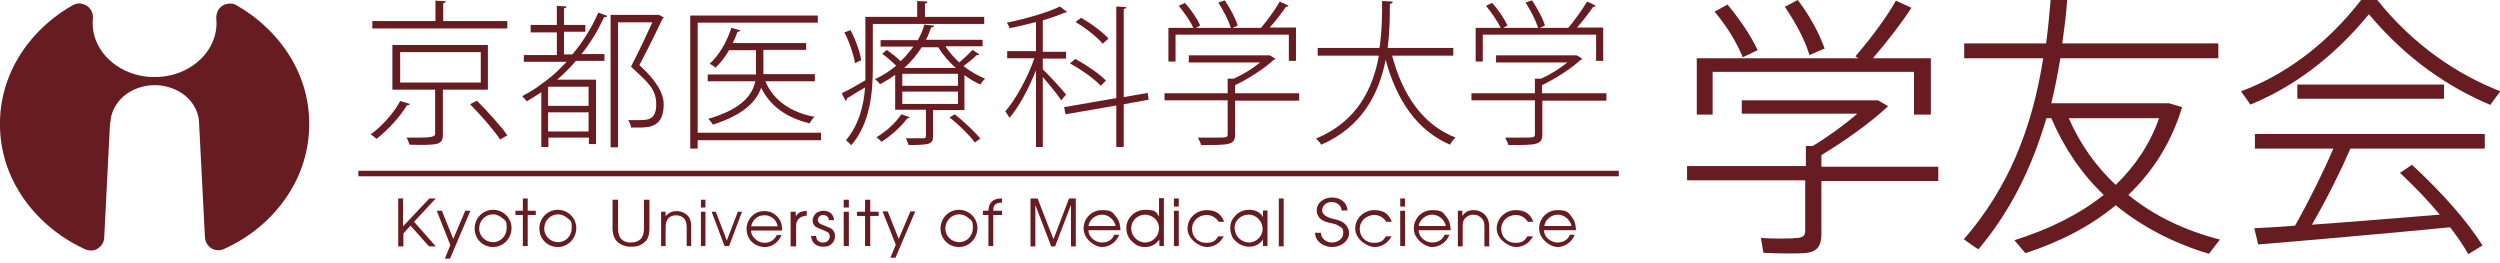 <?xml version="1.0" encoding="UTF-8"?>
<svg id="_レイヤー_1" data-name="レイヤー_1" xmlns="http://www.w3.org/2000/svg" version="1.1" viewBox="0 0 772.2 81.1">
  <!-- Generator: Adobe Illustrator 29.1.0, SVG Export Plug-In . SVG Version: 2.1.0 Build 142)  -->
  <defs>
    <style>
      .st0 {
        fill: #661c21;
      }

      .st1 {
        fill: none;
        stroke: #661c21;
        stroke-width: 1.7px;
      }
    </style>
  </defs>
  <path class="st0" d="M34,37.8l-1.8,35.4c0,.9-.3,1.9-.9,2.6s-1.4,1.3-2.3,1.5-1.9,0-2.7-.3c-10.1-4.6-18.2-12.5-22.6-21.9s-4.9-20.2-1.5-29.9C5.6,15.5,12.9,7,22.5,1.6c.9-.5,2-.7,2.9-.4,1,.2,1.9.8,2.5,1.6s.9,1.9.8,2.9c-.4,3.7.7,7.4,3,10.5,2.3,3.1,5.8,5.5,9.8,6.7s8.5,1.2,12.5,0,7.5-3.6,9.8-6.7,3.4-6.8,3-10.5c0-1,.2-2.1.8-2.9.6-.8,1.5-1.4,2.5-1.6s2.1-.1,2.9.4c9.5,5.4,16.9,13.9,20.3,23.6s2.9,20.5-1.5,29.9c-4.4,9.4-12.5,17.3-22.6,21.8-.8.4-1.8.5-2.7.3-.9-.2-1.7-.7-2.3-1.5-.6-.7-.9-1.7-.9-2.6v.2l-1.8-35.1c0-3.1-1.5-6.2-4-8.4s-6.1-3.5-9.7-3.5-7.2,1.3-9.7,3.5c-2.5,2.2-4,5.3-4,8.4v-.4"/>
  <path class="st0" d="M154.5,43.1c-1.9-2.8-5.9-7.5-9.3-10.9l2.1-1.1c3.3,3.3,7.4,7.8,9.4,10.7l-2.2,1.3M148.5,16.1h-24.9v9.4h24.9v-9.4ZM150.8,27.7h-14v13.9c0,1.6-.4,2.4-1.8,2.8-1.4.4-4.1.4-8.5.3-.2-.6-.5-1.5-.9-2.2h4.3q4.5,0,4.5-1v-13.8h-13.2v-13.8h29.5v13.8h.1ZM136.9,6.5h19.8v2.3h-41.7v-2.3h19.5V.2l3.2.2c0,.3-.3.5-.8.6v5.5ZM126.6,32.1c0,.3-.4.4-.9.4-1.9,3.3-5.8,7.6-9.4,10.4-.4-.4-1.3-1.1-1.8-1.4,3.6-2.6,7.3-6.8,9.1-10.3l3,.9Z"/>
  <path class="st0" d="M188.6,4.6h14.9c.3,0,.6.4,1.6.8-.1,0-.3.3-.4.3-1.9,4-4.5,9.3-7.2,14.4,5.2,4.8,7.5,8.6,7.5,12.2,0,7.1-4.6,7.1-8.1,7.1s-1.4,0-2,0c0-.7-.4-1.6-.9-2.3,1.2,0,2.4,0,3.4,0,2.5,0,5.3,0,5.3-4.8s-2.5-6.8-7.8-11.7c2.5-4.9,4.8-9.7,6.6-13.7h-10.6v38.6h-2.3V4.6M169.3,40.6h12.5v-5.9h-12.5v5.9ZM181.8,26.8h-12.5v5.9h12.5v-5.9ZM174.2,16.8h2.6c3.2-3.8,5.9-8.1,8-12.9l2.8,1c-.1.3-.5.5-1,.4-1.9,4.1-4.2,8-7,11.4h7.1v2.1h-8.8c-1.8,2.1-3.8,4.1-5.8,5.8h12v19.9h-2.2v-2h-12.5v2.9h-2.2v-16.9c-1.5,1-3,1.9-4.5,2.8-.3-.4-1-1.2-1.4-1.6,2.1-1.1,4.1-2.3,5.9-3.7l1.5-1.1c2.3-1.7,4.3-3.7,6.3-5.8h-13.2v-2.1h10.2v-7h-8.1v-2.3h8.1V1.8l3,.2c0,.3-.3.5-.8.6v5.1h6.6v2.1h-6.6v7Z"/>
  <path class="st0" d="M251.7,22.9v2.2h-15.3c2.5,5.9,7.8,9.6,15.2,11-.6.5-1.2,1.4-1.5,2-7.1-1.7-12.2-5.3-15-11-1.4,4.1-5.2,8.3-14.9,11.4-.3-.5-.9-1.3-1.4-1.8,10.6-3.1,13.6-7.5,14.5-11.6h-14.7v-2.1h14.9v-7.5h-8.3c-1.2,2.1-2.7,4-4.2,5.4-.4-.4-1.2-.9-1.8-1.2,2.8-2.5,5.3-6.7,6.7-11.1l2.8.8c-.1.3-.4.4-.9.4-.4,1.2-.9,2.4-1.5,3.5h22.7v2.1h-13.2v7.5h15.9M253.6,41v2.3h-38.1v2.6h-2.3V4.8h39.4v2.2h-37.1v34h38.1Z"/>
  <path class="st0" d="M301.1,44c-1.6-2.2-4.9-5.5-7.8-7.7l1.6-1c2.8,2.2,6.2,5.4,7.9,7.5l-1.7,1.2M284.7,14.6c-1.4,2.2-3.2,4.4-5.4,6.4h15.9c-2.1-1.9-4-4.1-5.4-6.4h-5.1ZM278.7,32.1h17.2v-3.8h-17.2v3.8ZM278.7,26.5h17.2v-3.7h-17.2v3.7ZM281,36.2c-.1.3-.5.4-.8.4-1.9,2.6-5.1,5.4-7.9,7.2-.4-.4-1.1-1.1-1.6-1.4,2.7-1.6,5.8-4.2,7.7-7.1l2.6.9ZM292.2,14.6c1.1,1.6,2.5,3.2,4.1,4.7,1.4-1.2,3.1-2.8,4.1-3.9l2.1,1.4c-.1.2-.5.3-.8.2-1,1-2.7,2.4-4.1,3.4,2.1,1.7,4.5,3,6.7,3.9-.5.4-1.1,1.2-1.5,1.8-1.6-.7-3.3-1.7-4.9-2.9v10.8h-9.7v8.1c0,1.3-.3,1.9-1.4,2.3-1.1.3-3,.4-6.2.4-.1-.7-.5-1.4-.8-2.1,1.4,0,2.5,0,3.5,0h1.9c.7,0,.8-.2.8-.7v-8.1h-9.5v-10.8c-1.4,1.1-3,2-4.7,2.9-.3-.5-1-1.2-1.6-1.5,2.5-1.2,4.7-2.6,6.6-4.2-1.2-1.2-2.8-2.6-4.3-3.7l1.4-1.2c1.4,1,3.2,2.4,4.3,3.5,1.5-1.4,2.8-3,3.9-4.5h-10.1v-2h11.5c.9-1.6,1.6-3.2,2-4.8l3,.3c-.1.4-.3.6-.9.6-.4,1.2-.9,2.5-1.6,3.8h17.5v2h-11.3v.2ZM264.1,19.5c-.4-2.5-1.7-6.5-3.3-9.5l1.9-.7c1.6,3,3,6.9,3.3,9.3l-1.9.9ZM304.1,7.4h-34.5v13.6c0,7.4-.8,17.2-6.7,23.9-.3-.5-1.2-1.3-1.6-1.6,4-4.7,5.5-10.7,5.9-16.3-2.1,1.2-4.1,2.5-5.6,3.4,0,.3-.1.6-.4.8l-1.2-2.4c1.9-.9,4.6-2.4,7.3-4V5.2h16V.3l3.2.2c0,.3-.3.5-.8.6v4.1h18.3v2.2s.1,0,.1,0Z"/>
  <path class="st0" d="M333.9,5.5c3.1,1.7,6.8,4.5,8.5,6.4l-1.8,1.6c-1.7-2-5.3-4.9-8.4-6.7l1.7-1.3M332.1,18.2c3.4,1.8,7.5,4.6,9.5,6.7l-1.6,1.6c-1.9-2.1-6-5-9.5-6.9l1.6-1.4ZM354.8,30.8l-7.7,1.4v13.2h-2.3v-12.8l-15.7,2.7-.4-2.2,16.1-2.8V2l3.1.2c0,.3-.3.5-.8.6v27.2l7.4-1.3.3,2.1ZM322.2,21.5c1.5,1.4,6.1,6.4,7.1,7.7l-1.5,1.8c-.9-1.5-3.8-5-5.7-7.2v21.6h-2.1v-23.7c-2.2,5.6-5.3,11.4-8.2,14.7-.3-.6-.9-1.5-1.3-2,3.2-3.6,6.9-10.4,9-16.4h-8.4v-2.2h8.9V6.8c-2.6.7-5.5,1.4-8.2,1.9-.1-.5-.5-1.2-.8-1.7,5.9-1.2,12.8-3.2,16.4-5l2.2,1.7c-.1,0-.2.2-.4.2h-.4c-1.7.8-4.1,1.6-6.7,2.4v9.7h7.2v2.1h-7.2v3.4h.1Z"/>
  <path class="st0" d="M363.1,10.9v8.1h-2.2v-10.4h7.7c-.9-2-2.8-4.7-4.5-6.8l1.9-.9c1.9,2.1,3.9,5,4.7,7l-1.3.7h10.8c-.7-2.2-2.3-5.4-3.9-7.8l2-.7c1.7,2.5,3.4,5.7,4,7.8l-1.6.7h8.8c1.9-2.2,4.4-5.7,5.8-8.1,1.7.7,2.2,1,2.7,1.3-.1.2-.4.4-.8.3-1.3,1.9-3.2,4.4-5,6.4h8.1v10.3h-2.2v-8.1h-35M401.3,28.9v2.2h-19.8v10.4c0,1.7-.5,2.5-2,2.9-1.4.4-4,.4-8.5.4-.1-.7-.7-1.6-1-2.3,2,0,3.8,0,5.1,0,3.8,0,4.1,0,4.1-1.1v-10.4h-19.5v-2.2h19.5v-4.5h1.9c2.9-1.3,5.9-3.2,8.1-5h-22v-2.2h25c0-.1,1.8,1.1,1.8,1.1-.1.1-.4.3-.6.3-2.9,2.7-7.7,5.8-11.9,7.8v2.5s19.8,0,19.8,0Z"/>
  <path class="st0" d="M448.9,17.2h-18.9c3.2,12.1,9.5,21.4,19.6,25.3-.6.5-1.4,1.5-1.7,2.2-10.2-4.4-16.5-13.7-19.9-26.2-2,10.1-7,20.6-19.9,26.2-.3-.6-1.1-1.4-1.6-1.9,12.8-5.3,17.6-15.6,19.4-25.6h-18.9v-2.4h19.1c.8-5.3.8-10.4.8-14.5l3.3.2c0,.4-.3.6-.9.7,0,3.8,0,8.5-.7,13.6h20.3v2.4"/>
  <path class="st0" d="M458,10.9v8.1h-2.2v-10.4h7.7c-.9-2-2.8-4.7-4.5-6.8l1.9-.9c1.9,2.1,3.9,5,4.7,7l-1.3.7h10.8c-.7-2.2-2.3-5.4-3.9-7.8l2-.7c1.7,2.5,3.4,5.7,4,7.8l-1.6.7h8.8c1.9-2.2,4.4-5.7,5.8-8.1,1.7.7,2.2,1,2.7,1.3-.1.2-.4.4-.8.3-1.3,1.9-3.2,4.4-5,6.4h8.1v10.3h-2.2v-8.1h-35M496.2,28.9v2.2h-19.8v10.4c0,1.7-.5,2.5-2,2.9-1.4.4-4,.4-8.5.4-.1-.7-.7-1.6-1-2.3,2,0,3.8,0,5.1,0,3.8,0,4.1,0,4.1-1.1v-10.4h-19.6v-2.2h19.6v-4.5h1.9c2.9-1.3,5.9-3.2,8.1-5h-22v-2.2h24.9c0-.1,1.8,1.1,1.8,1.1-.1.1-.4.3-.6.3-2.9,2.7-7.7,5.8-11.9,7.8v2.5s19.9,0,19.9,0Z"/>
  <line class="st1" x1="110.7" y1="53.6" x2="500" y2="53.6"/>
  <g>
    <path class="st0" d="M557.8,51.5v-6.4h2.1c4.8-2.9,9.9-6.6,13.8-10h-35.7v-4.1h42.1l3.1,1.8c-5.1,4.8-13.1,10.6-20.6,15.1v3.6h36.1v4.4h-36.1v16.4c0,3.4-1.1,5.3-4.4,5.8-2.3.3-9,.2-13.5,0l-.8-4.6c3.9.3,9.8.2,11.4,0,1.8-.2,2.3-.9,2.3-2.3v-15.5h-36.5v-4.4h36.7ZM574,18l-.9-.6c5-5.8,10-12.6,12.5-17.2l4.8,2.2c-2.8,4.4-7.2,10.1-11.9,15.6h17.9v17.4h-5.2v-13.2h-62.2v13.2h-4.9v-17.4h49.9ZM533.6,1.4c4.2,5.1,7.3,9.8,9.3,14.1l-4.6,2.2c-1.8-4.4-4.6-9.2-8.7-14.1l4-2.2ZM555.3,0c4,5.3,6.6,10.3,8.3,15l-4.7,2c-1.4-4.6-4-9.6-7.6-14.9l4-2.1Z"/>
    <path class="st0" d="M685.7,74l-3.4,4.4c-10.9-3.3-20.6-8.3-28.8-15-7.7,6.4-17.1,11.3-27.9,14.8l-3.4-4c10.8-3.4,20.1-8,27.6-14-6.8-6.5-12.2-14.4-16.2-23.7h-1.5c-4.4,15-10.9,28.5-21,40.5-1.2-.7-2.3-1.5-4.5-3.1,13.8-15.9,21.1-34.2,24.5-55.9h-24.4v-4.6h25.3c.6-4.3,1-8.8,1.4-13.4h5.1c-.3,4.7-.9,9.1-1.5,13.4h48.2v4.6h-48.8c-.8,4.8-1.7,9.5-2.8,13.9h36.4c2,.6,2.9.9,4,1.2-3.2,10.7-8.9,19.8-16.6,27.1,7.8,6.4,17.4,11,28.3,13.8ZM653.5,57.1c6-5.8,10.6-12.6,13.4-20.6h-27.9c3.5,8,8.4,14.9,14.5,20.6Z"/>
    <path class="st0" d="M695.1,32.3l-2.9-4.1C705.2,23.4,718.4,14.1,729.3,0h5c11.2,14,24.7,23,38,28.2l-3.1,4.2c-13-5.5-25.8-14.1-37.5-28-11.3,13.8-23.9,22.7-36.6,27.9ZM708.9,69.7c4.6-8.2,9-17.1,11.8-23.8h-24.2v-4.5h71v4.5h-41.5c-2.9,6.7-7.2,15.4-11.9,23.5,12.9-.9,28-2.2,39.5-3.1-3.5-4.2-7.7-8.6-12.3-12.9l3.7-2.5c9.5,8.8,16.9,17.2,21.8,24.9l-4.4,2.7c-1.5-2.7-3.4-5.4-5.6-8.3-17.3,1.7-44.5,4.1-59.3,5.3l-1.2-5c3.6-.2,7.9-.4,12.6-.8ZM754.9,26.1v4.4h-45.3v-4.4h45.3Z"/>
  </g>
  <g>
    <g>
      <path class="st0" d="M189.2,61.7h1.7v8.9c0,1.3.3,2.3.8,3,.6.7,1.4,1.2,2.6,1.3.2,0,.4,0,.6,0,1.2,0,2.2-.3,2.9-1,.1,0,.2-.2.3-.3.5-.7.8-1.7.8-3v-8.9h1.7v8.9c0,1.6-.3,2.8-1,3.7,0,0,0,.1-.2.2-.9,1-2.2,1.6-3.8,1.7-.2,0-.4,0-.7,0-1.7,0-3-.5-4.1-1.4-.1-.1-.3-.3-.4-.4-.7-.8-1.1-2-1.2-3.5v-9.4Z"/>
      <path class="st0" d="M204.2,76v-10.6h1.4v1.4c.9-1.1,2-1.6,3.4-1.6s2.7.6,3.6,1.6c.6.7.9,1.7.9,2.9,0,.2,0,.5,0,.7v5.6h-1.4v-5.6c0-1.3-.2-2.2-.7-2.8-.6-.7-1.5-1.1-2.6-1.1-1.1,0-2,.4-2.6,1.2,0,0,0,0,0,.1-.4.5-.6,1.3-.6,2.4v5.8h-1.4Z"/>
      <path class="st0" d="M216.5,64.1v-2.4h1.4v2.4h-1.4ZM216.5,76v-10.6h1.4v10.6h-1.4Z"/>
      <path class="st0" d="M223.8,76l-4-10.6h1.3l3.4,8.9,3.4-8.9h1.3l-4,10.6h-1.4Z"/>
      <path class="st0" d="M241.6,71.2h-9.6c0,1.2.6,2.1,1.6,2.9.8.6,1.6.9,2.6.9s2.2-.4,3-1.3c.3-.3.6-.7.7-1.1h1.5c-.3.8-.8,1.6-1.6,2.3-1,.9-2.2,1.4-3.6,1.4s-3-.6-4.1-1.7c-1-1.1-1.5-2.4-1.5-3.9s.6-2.9,1.7-4c1-1,2.3-1.5,3.8-1.5s2.8.5,3.9,1.6c.3.3.6.7.9,1.2.5.8.7,1.9.7,3.3ZM232.1,69.9h8.1c-.3-1.5-1.1-2.5-2.3-3-.5-.3-1.1-.4-1.8-.4-1.3,0-2.4.5-3.2,1.5-.4.5-.7,1.2-.9,1.9Z"/>
      <path class="st0" d="M244.2,76v-10.6h1.6v1.5c.5-1,1.4-1.6,2.8-1.7.2,0,.4,0,.6,0v1.4c-2.2.2-3.3,1.3-3.3,3.3v6.2h-1.6Z"/>
      <path class="st0" d="M250.5,72.9h1.6c0,1.1.6,1.7,1.5,2,.2,0,.4,0,.7,0,.8,0,1.4-.3,1.7-.9.2-.3.3-.6.3-.9,0-.6-.2-1.1-.7-1.4-.3-.2-.8-.4-1.5-.7-1.1-.4-1.7-.7-1.9-.8,0,0-.1-.1-.3-.2-.6-.5-.9-1.1-.9-1.9s.5-1.9,1.4-2.5c.6-.3,1.2-.5,1.9-.5,1.2,0,2.2.4,2.8,1.3.3.5.5,1,.5,1.6h-1.6c0-1-.7-1.5-1.7-1.6-.7,0-1.2.3-1.5.8-.1.2-.2.5-.2.7,0,.6.4,1.1,1.1,1.4.3.1,1,.4,2.2.9,1.4.5,2,1.4,2,2.7s-.5,2.1-1.5,2.8c-.6.4-1.3.5-2.1.5-1.5,0-2.5-.5-3.2-1.5-.4-.5-.5-1.2-.6-1.9Z"/>
      <path class="st0" d="M260.6,64.1v-2.4h1.6v2.4h-1.6ZM260.6,76v-10.6h1.6v10.6h-1.6Z"/>
      <path class="st0" d="M267.2,76v-9.3h-2.5v-1.3h2.5v-3.7h1.6v3.7h2.6v1.3h-2.6v9.3h-1.6Z"/>
      <path class="st0" d="M275,79.7l1.7-4.1-4.1-10.3h1.6l3.4,8.5,3.6-8.5h1.5l-6.1,14.3h-1.5Z"/>
    </g>
    <g>
      <path class="st0" d="M122.9,61.3h1.6v8.6l8.1-8.6h2l-6.7,7.2,6.7,7.6h-2.1l-5.7-6.4-2.2,2.4v4h-1.6v-14.8Z"/>
      <path class="st0" d="M145.3,65.1l-6.3,14.8h-1.6l1.7-4.2-4.2-10.6h1.6l3.5,8.7,3.7-8.7h1.6Z"/>
      <path class="st0" d="M158,70.5c0,3.1-2.5,5.8-5.7,5.8s-5.7-2.5-5.7-5.7,2.5-5.8,5.7-5.8,5.7,2.6,5.7,5.6ZM148,70.6c0,2.3,1.9,4.2,4.3,4.2s4.2-2,4.2-4.4-.4-2.2-1.3-3c-.8-.7-1.8-1.2-2.9-1.2-2.4,0-4.3,2-4.3,4.4Z"/>
      <path class="st0" d="M161.5,66.4h-2.3v-1.3h2.3v-3.8h1.5v3.8h2.5v1.3h-2.5v9.6h-1.5v-9.6Z"/>
      <path class="st0" d="M178,70.5c0,3.1-2.5,5.8-5.7,5.8s-5.7-2.5-5.7-5.7,2.5-5.8,5.7-5.8,5.7,2.6,5.7,5.6ZM168.1,70.6c0,2.3,1.9,4.2,4.3,4.2s4.2-2,4.2-4.4-.4-2.2-1.3-3c-.8-.7-1.8-1.2-2.9-1.2-2.4,0-4.3,2-4.3,4.4Z"/>
      <path class="st0" d="M301.9,70.5c0,3.1-2.5,5.8-5.7,5.8s-5.7-2.5-5.7-5.7,2.5-5.8,5.7-5.8,5.7,2.6,5.7,5.6ZM292,70.6c0,2.3,1.9,4.2,4.3,4.2s4.2-2,4.2-4.4-.4-2.2-1.3-3c-.8-.7-1.8-1.2-2.9-1.2-2.4,0-4.3,2-4.3,4.4Z"/>
      <path class="st0" d="M305.3,66.4h-1.7v-1.3h1.7c0-2.5,1.5-3.8,3.9-3.8h.3v1.3h-.3c-1.5,0-2.4.7-2.4,2.3v.2h2.7v1.3h-2.7v9.6h-1.5v-9.6Z"/>
      <path class="st0" d="M318.4,61.3h2.1l4.9,12.6,4.8-12.6h2.1v14.8h-1.5v-12.8l-4.9,12.8h-1.2l-4.9-12.8v12.8h-1.5v-14.8Z"/>
      <path class="st0" d="M336.2,71.1c0,2.1,2.1,3.8,4.1,3.8s3.3-.9,3.9-2.4h1.5c-.8,2.2-3,3.8-5.3,3.8s-5.7-2.5-5.7-5.7,2.5-5.7,5.7-5.7,3.3.8,4.4,2.1c1,1.3,1.2,2.5,1.3,4.1h-9.9ZM344.6,69.8c-.4-1.9-2.2-3.5-4.2-3.5s-3.9,1.5-4.2,3.5h8.4Z"/>
      <path class="st0" d="M359.5,76h-1.4v-2h0c-1.1,1.5-2.5,2.3-4.4,2.3s-3-.6-4.6-2.3c-.5-.5-1.2-1.9-1.2-3.5,0-3.3,2.7-5.7,5.9-5.7s3.3.7,4.2,2.1h0v-5.7h1.5v14.8ZM353.7,66.3c-2.3,0-4.3,1.9-4.3,4.2s1.9,4.4,4.3,4.4,4.3-2,4.3-4.4-2-4.2-4.4-4.2Z"/>
      <path class="st0" d="M362.6,61.3h1.5v2.5h-1.5v-2.5ZM362.6,65.1h1.5v10.9h-1.5v-10.9Z"/>
      <path class="st0" d="M378.1,72.8c-1,2.1-3,3.5-5.3,3.5s-6-2.4-6-5.7,2.8-5.7,5.9-5.7,4.6,1.4,5.4,3.6h-1.7c-.8-1.3-2.2-2.1-3.7-2.1-2.4,0-4.5,1.8-4.5,4.3s1.9,4.3,4.3,4.3,2.9-.7,3.8-2h1.6Z"/>
      <path class="st0" d="M391.5,76h-1.4v-2.1h0c-.8,1.5-2.5,2.3-4.2,2.3s-3.4-.7-4.8-2.3c-.4-.4-1.1-1.8-1.1-3.5s.6-2.8,1.6-3.8c1-1.1,2.4-1.8,4.3-1.8s3.5.8,4.2,2.3h0v-2.1h1.4v10.9ZM381.4,70.6c0,2.4,2.1,4.3,4.4,4.3s4.2-2,4.2-4.2-1.8-4.4-4.3-4.4-4.4,1.9-4.4,4.3Z"/>
      <path class="st0" d="M395,61.3h1.5v14.8h-1.5v-14.8Z"/>
      <path class="st0" d="M408,71.9c0,1.6,1.5,3,3.4,3s3.5-1.2,3.5-2.9-.5-1.6-1.2-2.1c-.8-.6-1.7-.8-2.6-1-1.1-.2-2.1-.5-3-1.1-.9-.7-1.4-1.7-1.4-2.8,0-2.4,2.2-4,4.8-4s4.7,1.7,4.7,4h-1.8c-.1-1.5-1.4-2.6-3.1-2.6s-2.9,1.2-2.9,2.6,1.7,2.2,3.4,2.6c1.2.3,2.3.5,3.3,1.3,1,.8,1.6,1.9,1.6,3.1,0,2.4-2.4,4.3-5.2,4.3s-5.3-1.8-5.3-4.4h1.8Z"/>
      <path class="st0" d="M429.9,72.8c-1,2.1-3,3.5-5.3,3.5s-6-2.4-6-5.7,2.8-5.7,5.9-5.7,4.6,1.4,5.4,3.6h-1.7c-.8-1.3-2.2-2.1-3.7-2.1-2.4,0-4.5,1.8-4.5,4.3s1.9,4.3,4.3,4.3,2.9-.7,3.8-2h1.6Z"/>
      <path class="st0" d="M432.5,61.3h1.5v2.5h-1.5v-2.5ZM432.5,65.1h1.5v10.9h-1.5v-10.9Z"/>
      <path class="st0" d="M438.2,71.1c0,2.1,2.1,3.8,4.1,3.8s3.3-.9,3.9-2.4h1.5c-.8,2.2-3,3.8-5.3,3.8s-5.7-2.5-5.7-5.7,2.5-5.7,5.7-5.7,3.3.8,4.4,2.1c1,1.3,1.2,2.5,1.3,4.1h-9.9ZM446.6,69.8c-.4-1.9-2.2-3.5-4.2-3.5s-3.9,1.5-4.2,3.5h8.4Z"/>
      <path class="st0" d="M450.3,65.1h1.4v1.6h0c.8-1.2,1.9-1.8,3.4-1.8s2.9.6,3.9,1.8c.8,1.1,1,2.2,1,3.6v5.8h-1.5v-5.8c0-.9,0-1.8-.6-2.6-.7-.9-1.7-1.4-2.8-1.4s-2.1.5-2.7,1.3c-.6.8-.6,1.7-.6,2.7v5.8h-1.5v-10.9Z"/>
      <path class="st0" d="M473.6,72.8c-1,2.1-3,3.5-5.3,3.5s-6-2.4-6-5.7,2.8-5.7,5.9-5.7,4.6,1.4,5.4,3.6h-1.7c-.8-1.3-2.2-2.1-3.7-2.1-2.4,0-4.5,1.8-4.5,4.3s1.9,4.3,4.3,4.3,2.9-.7,3.8-2h1.6Z"/>
      <path class="st0" d="M476.9,71.1c0,2.1,2.1,3.8,4.1,3.8s3.3-.9,3.9-2.4h1.5c-.8,2.2-3,3.8-5.3,3.8s-5.7-2.5-5.7-5.7,2.5-5.7,5.7-5.7,3.3.8,4.4,2.1c1,1.3,1.2,2.5,1.3,4.1h-9.9ZM485.4,69.8c-.4-1.9-2.2-3.5-4.2-3.5s-3.9,1.5-4.2,3.5h8.4Z"/>
    </g>
  </g>
</svg>